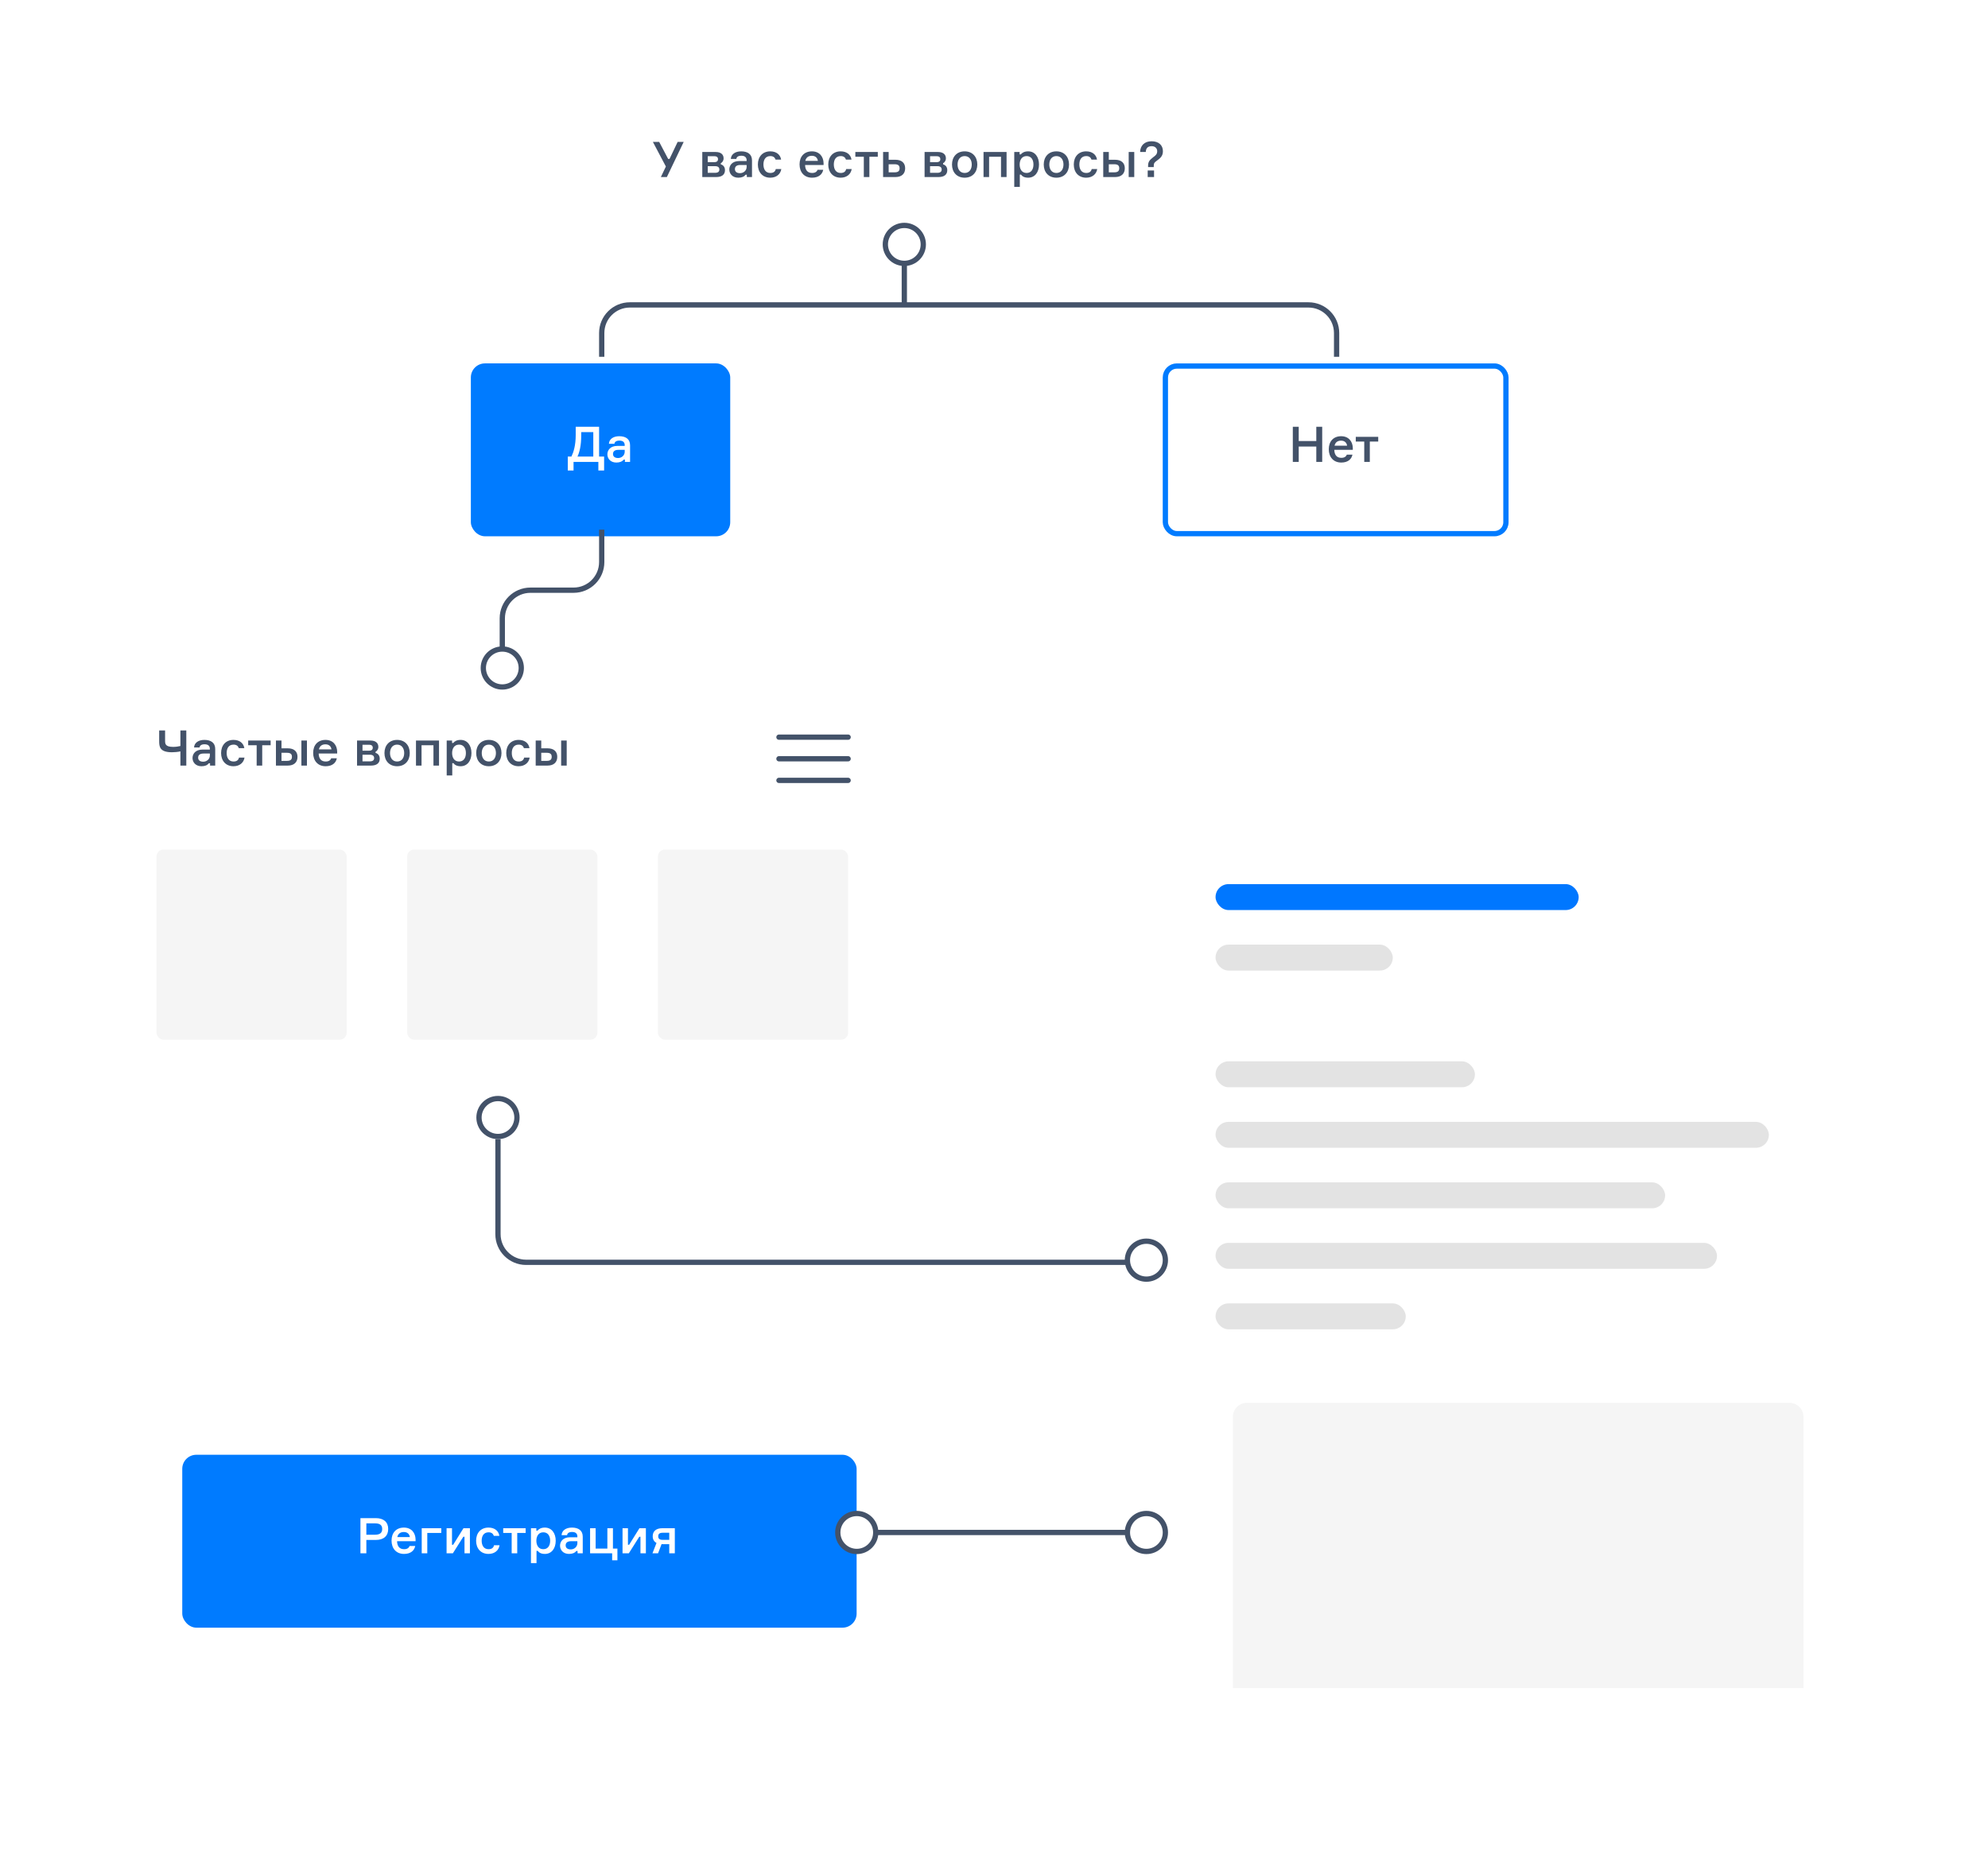 <svg width="278" height="260" viewBox="0 0 278 260" fill="none" xmlns="http://www.w3.org/2000/svg">
<g filter="url(#filter0_d)">
<rect x="62.739" y="10" width="128.153" height="24.18" rx="1.967" fill="white"/>
</g>
<path d="M93.433 22.227L92.18 19.845H91.299L93.116 23.288L92.414 24.761H93.254L95.608 19.845H94.761L93.626 22.227H93.433ZM100.795 22.826C100.995 22.723 101.187 22.482 101.187 22.145C101.187 21.594 100.795 21.257 100.079 21.257H98.207V24.761H100.141C100.94 24.761 101.38 24.43 101.38 23.797C101.38 23.349 101.125 23.074 100.795 22.985V22.826ZM98.971 24.169V23.239H99.996C100.444 23.239 100.595 23.439 100.595 23.707C100.595 23.976 100.444 24.169 99.996 24.169H98.971ZM98.971 21.849H99.914C100.279 21.849 100.409 22.035 100.409 22.262C100.409 22.482 100.279 22.675 99.914 22.675H98.971V21.849ZM104.436 24.761H105.159V22.434C105.159 21.566 104.553 21.167 103.644 21.167C102.818 21.167 102.233 21.566 102.199 22.227H102.97C102.997 21.959 103.225 21.78 103.672 21.78C104.188 21.78 104.409 22.035 104.409 22.42V22.523H103.376C102.364 22.523 101.985 23.15 101.985 23.701C101.985 24.306 102.433 24.85 103.238 24.85C103.727 24.85 104.058 24.706 104.271 24.437H104.436V24.761ZM103.479 24.217C103.032 24.217 102.77 24.01 102.77 23.652C102.77 23.288 103.018 23.074 103.514 23.074H104.409V23.343C104.409 23.831 104.002 24.217 103.479 24.217ZM108.486 23.639C108.41 23.99 108.162 24.189 107.722 24.189C107.033 24.189 106.758 23.639 106.758 22.998C106.758 22.372 107.027 21.828 107.722 21.828C108.135 21.828 108.355 22.021 108.458 22.324H109.229C109.126 21.635 108.575 21.167 107.715 21.167C106.627 21.167 105.98 21.931 105.98 23.005C105.98 24.079 106.627 24.85 107.715 24.85C108.562 24.85 109.147 24.361 109.257 23.639H108.486ZM115.168 22.812C115.148 21.904 114.59 21.167 113.537 21.167C112.463 21.167 111.809 21.89 111.809 22.985C111.809 24.079 112.456 24.85 113.558 24.85C114.466 24.85 114.989 24.396 115.12 23.742H114.329C114.225 24.024 113.984 24.189 113.564 24.189C112.931 24.189 112.601 23.79 112.58 23.074H115.168V22.812ZM113.53 21.787C114.046 21.787 114.322 22.103 114.37 22.496H112.614C112.704 22.09 112.979 21.787 113.53 21.787ZM118.328 23.639C118.253 23.99 118.005 24.189 117.564 24.189C116.876 24.189 116.6 23.639 116.6 22.998C116.6 22.372 116.869 21.828 117.564 21.828C117.977 21.828 118.198 22.021 118.301 22.324H119.072C118.969 21.635 118.418 21.167 117.557 21.167C116.47 21.167 115.822 21.931 115.822 23.005C115.822 24.079 116.47 24.85 117.557 24.85C118.404 24.85 118.989 24.361 119.099 23.639H118.328ZM119.611 21.918H120.795V24.761H121.573V21.918H122.751V21.257H119.611V21.918ZM124.269 21.257H123.491V24.761H125.213C126.101 24.761 126.576 24.286 126.576 23.535C126.576 22.792 126.101 22.344 125.213 22.344H124.269V21.257ZM124.269 24.1V22.971H125.102C125.633 22.971 125.798 23.177 125.798 23.535C125.798 23.886 125.633 24.1 125.102 24.1H124.269ZM131.882 22.826C132.082 22.723 132.274 22.482 132.274 22.145C132.274 21.594 131.882 21.257 131.166 21.257H129.293V24.761H131.228C132.026 24.761 132.467 24.43 132.467 23.797C132.467 23.349 132.212 23.074 131.882 22.985V22.826ZM130.058 24.169V23.239H131.083C131.531 23.239 131.682 23.439 131.682 23.707C131.682 23.976 131.531 24.169 131.083 24.169H130.058ZM130.058 21.849H131.001C131.366 21.849 131.496 22.035 131.496 22.262C131.496 22.482 131.366 22.675 131.001 22.675H130.058V21.849ZM134.897 21.167C133.795 21.167 133.127 21.938 133.127 23.005C133.127 24.079 133.795 24.85 134.897 24.85C135.998 24.85 136.666 24.079 136.666 23.005C136.666 21.938 135.998 21.167 134.897 21.167ZM134.897 24.189C134.215 24.189 133.905 23.632 133.905 23.005C133.905 22.392 134.215 21.828 134.897 21.828C135.578 21.828 135.888 22.392 135.888 23.005C135.888 23.632 135.578 24.189 134.897 24.189ZM140.758 24.761V21.257H137.536V24.761H138.314V21.918H139.98V24.761H140.758ZM143.56 21.828C144.2 21.828 144.517 22.331 144.517 23.005C144.517 23.687 144.2 24.189 143.56 24.189C142.878 24.189 142.589 23.632 142.589 23.005C142.589 22.392 142.878 21.828 143.56 21.828ZM141.832 21.257V26.138H142.61V24.423H142.775C142.961 24.671 143.264 24.85 143.78 24.85C144.723 24.85 145.294 24.072 145.294 23.005C145.294 21.959 144.73 21.167 143.78 21.167C143.257 21.167 142.94 21.353 142.747 21.594H142.582V21.257H141.832ZM147.724 21.167C146.623 21.167 145.955 21.938 145.955 23.005C145.955 24.079 146.623 24.85 147.724 24.85C148.825 24.85 149.493 24.079 149.493 23.005C149.493 21.938 148.825 21.167 147.724 21.167ZM147.724 24.189C147.042 24.189 146.733 23.632 146.733 23.005C146.733 22.392 147.042 21.828 147.724 21.828C148.406 21.828 148.715 22.392 148.715 23.005C148.715 23.632 148.406 24.189 147.724 24.189ZM152.662 23.639C152.587 23.99 152.339 24.189 151.898 24.189C151.21 24.189 150.935 23.639 150.935 22.998C150.935 22.372 151.203 21.828 151.898 21.828C152.311 21.828 152.532 22.021 152.635 22.324H153.406C153.303 21.635 152.752 21.167 151.891 21.167C150.804 21.167 150.157 21.931 150.157 23.005C150.157 24.079 150.804 24.85 151.891 24.85C152.738 24.85 153.323 24.361 153.434 23.639H152.662ZM154.276 21.257V24.761H155.928C156.816 24.761 157.291 24.286 157.291 23.535C157.291 22.792 156.816 22.344 155.928 22.344H155.054V21.257H154.276ZM155.054 22.971H155.818C156.348 22.971 156.513 23.177 156.513 23.535C156.513 23.886 156.348 24.1 155.818 24.1H155.054V22.971ZM157.835 21.257V24.761H158.613V21.257H157.835ZM161.037 19.756C160.025 19.756 159.454 20.375 159.433 21.257H160.225C160.245 20.678 160.548 20.444 161.051 20.444C161.553 20.444 161.822 20.775 161.822 21.14C161.822 21.553 161.602 21.745 161.271 21.98C160.755 22.386 160.548 22.613 160.548 23.184V23.37H161.34V23.184C161.34 22.812 161.457 22.702 161.781 22.468C162.249 22.117 162.621 21.835 162.621 21.14C162.621 20.334 162.056 19.756 161.037 19.756ZM161.381 24.761V23.838H160.493V24.761H161.381Z" fill="#435269"/>
<g filter="url(#filter1_d)">
<rect x="65.844" y="49.839" width="36.27" height="24.18" rx="1.967" fill="#007BFF"/>
</g>
<path d="M83.777 63.849V59.684H80.507V60.834C80.507 62.307 80.204 63.236 79.908 63.849H79.399V65.804H80.204V64.6H83.674V65.804H84.479V63.849H83.777ZM82.965 63.849H80.755C81.037 63.264 81.278 62.293 81.278 60.91V60.435H82.965V63.849ZM87.386 64.6H88.109V62.273C88.109 61.405 87.504 61.006 86.595 61.006C85.769 61.006 85.183 61.405 85.149 62.066H85.92C85.948 61.798 86.175 61.619 86.622 61.619C87.139 61.619 87.359 61.873 87.359 62.259V62.362H86.326C85.314 62.362 84.936 62.989 84.936 63.539C84.936 64.145 85.383 64.689 86.189 64.689C86.677 64.689 87.008 64.544 87.221 64.276H87.386V64.6ZM86.43 64.056C85.982 64.056 85.721 63.849 85.721 63.491C85.721 63.126 85.968 62.913 86.464 62.913H87.359V63.181C87.359 63.67 86.953 64.056 86.43 64.056Z" fill="white"/>
<g filter="url(#filter2_d)">
<rect x="162.596" y="49.839" width="48.36" height="24.18" rx="1.967" fill="white"/>
<rect x="162.965" y="50.208" width="47.622" height="23.442" rx="1.598" stroke="#007BFF" stroke-width="0.738"/>
</g>
<path d="M184.07 59.684V61.681H181.612V59.684H180.786V64.6H181.612V62.452H184.07V64.6H184.896V59.684H184.07ZM189.175 62.651C189.154 61.743 188.596 61.006 187.543 61.006C186.469 61.006 185.815 61.729 185.815 62.824C185.815 63.918 186.462 64.689 187.564 64.689C188.472 64.689 188.996 64.235 189.126 63.581H188.335C188.232 63.863 187.991 64.028 187.571 64.028C186.937 64.028 186.607 63.629 186.586 62.913H189.175V62.651ZM187.536 61.626C188.053 61.626 188.328 61.942 188.376 62.335H186.621C186.71 61.928 186.985 61.626 187.536 61.626ZM189.591 61.756H190.775V64.6H191.553V61.756H192.73V61.096H189.591V61.756Z" fill="#435269"/>
<g filter="url(#filter3_d)">
<rect x="11" y="93.421" width="118.482" height="62.868" rx="1.967" fill="white"/>
</g>
<path d="M22.259 102.155V103.642C22.259 104.413 22.322 105.205 24.049 105.205C24.414 105.205 24.875 105.163 25.227 105.081V107.07H26.053V102.155H25.227V104.33C24.924 104.406 24.566 104.454 24.215 104.454C23.086 104.454 23.086 104 23.086 103.559V102.155H22.259ZM29.374 107.07H30.096V104.743C30.096 103.876 29.491 103.477 28.582 103.477C27.756 103.477 27.171 103.876 27.136 104.537H27.907C27.935 104.268 28.162 104.089 28.61 104.089C29.126 104.089 29.346 104.344 29.346 104.73V104.833H28.313C27.301 104.833 26.923 105.459 26.923 106.01C26.923 106.616 27.37 107.16 28.176 107.16C28.665 107.16 28.995 107.015 29.208 106.747H29.374V107.07ZM28.417 106.526C27.969 106.526 27.708 106.32 27.708 105.962C27.708 105.597 27.955 105.384 28.451 105.384H29.346V105.652C29.346 106.141 28.94 106.526 28.417 106.526ZM33.423 105.948C33.348 106.299 33.1 106.499 32.659 106.499C31.971 106.499 31.695 105.948 31.695 105.308C31.695 104.681 31.964 104.138 32.659 104.138C33.072 104.138 33.293 104.33 33.396 104.633H34.167C34.064 103.945 33.513 103.477 32.652 103.477C31.565 103.477 30.918 104.241 30.918 105.315C30.918 106.389 31.565 107.16 32.652 107.16C33.499 107.16 34.084 106.671 34.194 105.948H33.423ZM34.706 104.227H35.891V107.07H36.668V104.227H37.846V103.566H34.706V104.227ZM38.587 103.566V107.07H40.239C41.127 107.07 41.602 106.595 41.602 105.845C41.602 105.101 41.127 104.654 40.239 104.654H39.364V103.566H38.587ZM39.364 105.28H40.129C40.659 105.28 40.824 105.487 40.824 105.845C40.824 106.196 40.659 106.409 40.129 106.409H39.364V105.28ZM42.146 103.566V107.07H42.924V103.566H42.146ZM47.151 105.122C47.131 104.213 46.573 103.477 45.52 103.477C44.446 103.477 43.792 104.2 43.792 105.294C43.792 106.389 44.439 107.16 45.541 107.16C46.449 107.16 46.972 106.705 47.103 106.051H46.312C46.208 106.334 45.967 106.499 45.547 106.499C44.914 106.499 44.584 106.1 44.563 105.384H47.151V105.122ZM45.513 104.096C46.029 104.096 46.305 104.413 46.353 104.805H44.597C44.687 104.399 44.962 104.096 45.513 104.096ZM52.517 105.136C52.716 105.033 52.909 104.792 52.909 104.454C52.909 103.904 52.517 103.566 51.801 103.566H49.928V107.07H51.863C52.661 107.07 53.102 106.74 53.102 106.107C53.102 105.659 52.847 105.384 52.517 105.294V105.136ZM50.692 106.478V105.549H51.718C52.166 105.549 52.317 105.749 52.317 106.017C52.317 106.286 52.166 106.478 51.718 106.478H50.692ZM50.692 104.158H51.635C52 104.158 52.131 104.344 52.131 104.571C52.131 104.792 52 104.984 51.635 104.984H50.692V104.158ZM55.531 103.477C54.43 103.477 53.762 104.248 53.762 105.315C53.762 106.389 54.43 107.16 55.531 107.16C56.633 107.16 57.301 106.389 57.301 105.315C57.301 104.248 56.633 103.477 55.531 103.477ZM55.531 106.499C54.85 106.499 54.54 105.941 54.54 105.315C54.54 104.702 54.85 104.138 55.531 104.138C56.213 104.138 56.523 104.702 56.523 105.315C56.523 105.941 56.213 106.499 55.531 106.499ZM61.392 107.07V103.566H58.17V107.07H58.948V104.227H60.614V107.07H61.392ZM64.194 104.138C64.835 104.138 65.151 104.64 65.151 105.315C65.151 105.996 64.835 106.499 64.194 106.499C63.513 106.499 63.224 105.941 63.224 105.315C63.224 104.702 63.513 104.138 64.194 104.138ZM62.466 103.566V108.447H63.244V106.733H63.41C63.596 106.981 63.898 107.16 64.415 107.16C65.358 107.16 65.929 106.382 65.929 105.315C65.929 104.268 65.365 103.477 64.415 103.477C63.892 103.477 63.575 103.663 63.382 103.904H63.217V103.566H62.466ZM68.359 103.477C67.257 103.477 66.59 104.248 66.59 105.315C66.59 106.389 67.257 107.16 68.359 107.16C69.46 107.16 70.128 106.389 70.128 105.315C70.128 104.248 69.46 103.477 68.359 103.477ZM68.359 106.499C67.677 106.499 67.367 105.941 67.367 105.315C67.367 104.702 67.677 104.138 68.359 104.138C69.04 104.138 69.35 104.702 69.35 105.315C69.35 105.941 69.04 106.499 68.359 106.499ZM73.297 105.948C73.222 106.299 72.974 106.499 72.533 106.499C71.845 106.499 71.569 105.948 71.569 105.308C71.569 104.681 71.838 104.138 72.533 104.138C72.946 104.138 73.166 104.33 73.27 104.633H74.041C73.937 103.945 73.387 103.477 72.526 103.477C71.438 103.477 70.791 104.241 70.791 105.315C70.791 106.389 71.438 107.16 72.526 107.16C73.373 107.16 73.958 106.671 74.068 105.948H73.297ZM74.911 103.566V107.07H76.563C77.451 107.07 77.926 106.595 77.926 105.845C77.926 105.101 77.451 104.654 76.563 104.654H75.689V103.566H74.911ZM75.689 105.28H76.453C76.983 105.28 77.148 105.487 77.148 105.845C77.148 106.196 76.983 106.409 76.453 106.409H75.689V105.28ZM78.47 103.566V107.07H79.248V103.566H78.47Z" fill="#435269"/>
<path d="M108.929 103.093H118.601" stroke="#435269" stroke-width="0.738" stroke-linecap="round" stroke-linejoin="round"/>
<path d="M108.928 106.115H118.6" stroke="#435269" stroke-width="0.738" stroke-linecap="round" stroke-linejoin="round"/>
<path d="M108.928 109.138H118.6" stroke="#435269" stroke-width="0.738" stroke-linecap="round" stroke-linejoin="round"/>
<path d="M126.459 34.18V42.643M126.459 42.643H88.078C85.906 42.643 84.144 44.404 84.144 46.577V49.897M126.459 42.643H182.975C185.148 42.643 186.909 44.404 186.909 46.577V49.897" stroke="#435269" stroke-width="0.738"/>
<path d="M84.144 74.077V78.606C84.144 80.779 82.383 82.54 80.21 82.54H74.175C72.002 82.54 70.241 84.301 70.241 86.474V93.723" stroke="#435269" stroke-width="0.738"/>
<circle cx="126.459" cy="34.18" r="2.654" fill="white" stroke="#435269" stroke-width="0.738"/>
<circle cx="69.636" cy="156.288" r="2.654" fill="white" stroke="#435269" stroke-width="0.738"/>
<circle cx="70.241" cy="93.421" r="2.654" fill="white" stroke="#435269" stroke-width="0.738"/>
<rect x="21.881" y="118.81" width="26.598" height="26.598" rx="0.983" fill="#F5F5F5"/>
<rect x="56.942" y="118.81" width="26.598" height="26.598" rx="0.983" fill="#F5F5F5"/>
<rect x="92.002" y="118.81" width="26.598" height="26.598" rx="0.983" fill="#F5F5F5"/>
<g filter="url(#filter4_d)">
<rect x="160.488" y="110.314" width="106.215" height="137.686" rx="1.967" fill="white"/>
</g>
<rect x="169.982" y="132.108" width="24.784" height="3.627" rx="1.813" fill="#E3E3E3"/>
<rect x="169.982" y="148.43" width="36.27" height="3.627" rx="1.813" fill="#E3E3E3"/>
<rect x="169.982" y="156.893" width="77.376" height="3.627" rx="1.813" fill="#E3E3E3"/>
<rect x="169.982" y="165.355" width="62.868" height="3.627" rx="1.813" fill="#E3E3E3"/>
<rect x="169.982" y="173.818" width="70.122" height="3.627" rx="1.813" fill="#E3E3E3"/>
<rect x="169.982" y="182.281" width="26.598" height="3.627" rx="1.813" fill="#E3E3E3"/>
<rect x="169.982" y="123.646" width="50.778" height="3.627" rx="1.813" fill="#0077FF"/>
<path d="M69.636 159.311V172.605C69.636 174.777 71.398 176.539 73.57 176.539H160.613" stroke="#435269" stroke-width="0.738"/>
<circle cx="160.311" cy="176.237" r="2.654" fill="white" stroke="#435269" stroke-width="0.738"/>
<circle cx="160.311" cy="214.32" r="2.654" fill="white" stroke="#435269" stroke-width="0.738"/>
<g filter="url(#filter5_d)">
<rect x="25.487" y="202.47" width="94.302" height="24.18" rx="1.967" fill="#007BFF"/>
</g>
<circle cx="119.809" cy="214.32" r="2.654" fill="white" stroke="#435269" stroke-width="0.738"/>
<path d="M122.228 214.32H157.591" stroke="#435269" stroke-width="0.738"/>
<path d="M50.403 212.315V217.23H51.23V215.365H52.565C53.666 215.365 54.286 214.793 54.286 213.83C54.286 212.886 53.666 212.315 52.565 212.315H50.403ZM51.23 214.635V213.045H52.441C53.178 213.045 53.446 213.334 53.446 213.837C53.446 214.332 53.178 214.635 52.441 214.635H51.23ZM58.113 215.282C58.092 214.373 57.535 213.637 56.481 213.637C55.408 213.637 54.754 214.36 54.754 215.454C54.754 216.549 55.401 217.32 56.502 217.32C57.411 217.32 57.934 216.866 58.065 216.212H57.273C57.17 216.494 56.929 216.659 56.509 216.659C55.876 216.659 55.545 216.26 55.525 215.544H58.113V215.282ZM56.475 214.256C56.991 214.256 57.266 214.573 57.315 214.966H55.559C55.648 214.559 55.924 214.256 56.475 214.256ZM58.974 217.23H59.752V214.387H61.707V213.726H58.974V217.23ZM63.331 217.23L64.79 214.917H64.955V217.23H65.713V213.726H64.811L63.372 216.039H63.207V213.726H62.449V217.23H63.331ZM69.085 216.108C69.009 216.459 68.761 216.659 68.321 216.659C67.632 216.659 67.357 216.108 67.357 215.468C67.357 214.842 67.626 214.298 68.321 214.298C68.734 214.298 68.954 214.491 69.058 214.793H69.829C69.725 214.105 69.175 213.637 68.314 213.637C67.226 213.637 66.579 214.401 66.579 215.475C66.579 216.549 67.226 217.32 68.314 217.32C69.161 217.32 69.746 216.831 69.856 216.108H69.085ZM70.368 214.387H71.552V217.23H72.33V214.387H73.507V213.726H70.368V214.387ZM75.976 214.298C76.616 214.298 76.933 214.8 76.933 215.475C76.933 216.157 76.616 216.659 75.976 216.659C75.295 216.659 75.005 216.101 75.005 215.475C75.005 214.862 75.295 214.298 75.976 214.298ZM74.248 213.726V218.607H75.026V216.893H75.191C75.377 217.141 75.68 217.32 76.197 217.32C77.14 217.32 77.711 216.542 77.711 215.475C77.711 214.429 77.147 213.637 76.197 213.637C75.673 213.637 75.357 213.823 75.164 214.064H74.999V213.726H74.248ZM80.767 217.23H81.49V214.904C81.49 214.036 80.884 213.637 79.975 213.637C79.149 213.637 78.564 214.036 78.53 214.697H79.301C79.328 214.429 79.555 214.25 80.003 214.25C80.519 214.25 80.74 214.504 80.74 214.89V214.993H79.707C78.695 214.993 78.316 215.62 78.316 216.17C78.316 216.776 78.764 217.32 79.569 217.32C80.058 217.32 80.388 217.175 80.602 216.907H80.767V217.23ZM79.81 216.687C79.363 216.687 79.101 216.48 79.101 216.122C79.101 215.757 79.349 215.544 79.844 215.544H80.74V215.812C80.74 216.301 80.333 216.687 79.81 216.687ZM84.934 213.726V216.57H83.295V213.726H82.517V217.23H85.602V218.215H86.338V216.57H85.712V213.726H84.934ZM87.937 217.23L89.396 214.917H89.561V217.23H90.319V213.726H89.417L87.978 216.039H87.813V213.726H87.055V217.23H87.937ZM92.603 213.726C91.743 213.726 91.275 214.153 91.275 214.849C91.275 215.282 91.454 215.599 91.805 215.785L91.24 217.23H92.025L92.514 215.95C92.597 215.957 92.679 215.957 92.762 215.957H93.588V217.23H94.366V213.726H92.603ZM93.588 215.351H92.665C92.204 215.351 92.046 215.165 92.046 214.855C92.046 214.546 92.204 214.36 92.665 214.36H93.588V215.351Z" fill="white"/>
<path d="M172.401 198.152C172.401 197.066 173.282 196.186 174.368 196.186H250.228C251.314 196.186 252.195 197.066 252.195 198.152V236.082H172.401V198.152Z" fill="#F5F5F5"/>
<defs>
<filter id="filter0_d" x="51.832" y="0.077" width="149.967" height="45.993" filterUnits="userSpaceOnUse" color-interpolation-filters="sRGB">
<feFlood flood-opacity="0" result="BackgroundImageFix"/>
<feColorMatrix in="SourceAlpha" type="matrix" values="0 0 0 0 0 0 0 0 0 0 0 0 0 0 0 0 0 0 127 0"/>
<feOffset dy="0.983"/>
<feGaussianBlur stdDeviation="5.453"/>
<feColorMatrix type="matrix" values="0 0 0 0 0.564 0 0 0 0 0.595 0 0 0 0 0.628 0 0 0 0.12 0"/>
<feBlend mode="normal" in2="BackgroundImageFix" result="effect1_dropShadow"/>
<feBlend mode="normal" in="SourceGraphic" in2="effect1_dropShadow" result="shape"/>
</filter>
<filter id="filter1_d" x="54.937" y="39.916" width="58.083" height="45.993" filterUnits="userSpaceOnUse" color-interpolation-filters="sRGB">
<feFlood flood-opacity="0" result="BackgroundImageFix"/>
<feColorMatrix in="SourceAlpha" type="matrix" values="0 0 0 0 0 0 0 0 0 0 0 0 0 0 0 0 0 0 127 0"/>
<feOffset dy="0.983"/>
<feGaussianBlur stdDeviation="5.453"/>
<feColorMatrix type="matrix" values="0 0 0 0 0.564 0 0 0 0 0.595 0 0 0 0 0.628 0 0 0 0.12 0"/>
<feBlend mode="normal" in2="BackgroundImageFix" result="effect1_dropShadow"/>
<feBlend mode="normal" in="SourceGraphic" in2="effect1_dropShadow" result="shape"/>
</filter>
<filter id="filter2_d" x="151.689" y="39.916" width="70.173" height="45.993" filterUnits="userSpaceOnUse" color-interpolation-filters="sRGB">
<feFlood flood-opacity="0" result="BackgroundImageFix"/>
<feColorMatrix in="SourceAlpha" type="matrix" values="0 0 0 0 0 0 0 0 0 0 0 0 0 0 0 0 0 0 127 0"/>
<feOffset dy="0.983"/>
<feGaussianBlur stdDeviation="5.453"/>
<feColorMatrix type="matrix" values="0 0 0 0 0.564 0 0 0 0 0.595 0 0 0 0 0.628 0 0 0 0.12 0"/>
<feBlend mode="normal" in2="BackgroundImageFix" result="effect1_dropShadow"/>
<feBlend mode="normal" in="SourceGraphic" in2="effect1_dropShadow" result="shape"/>
</filter>
<filter id="filter3_d" x="0.093" y="83.498" width="140.295" height="84.681" filterUnits="userSpaceOnUse" color-interpolation-filters="sRGB">
<feFlood flood-opacity="0" result="BackgroundImageFix"/>
<feColorMatrix in="SourceAlpha" type="matrix" values="0 0 0 0 0 0 0 0 0 0 0 0 0 0 0 0 0 0 127 0"/>
<feOffset dy="0.983"/>
<feGaussianBlur stdDeviation="5.453"/>
<feColorMatrix type="matrix" values="0 0 0 0 0.564 0 0 0 0 0.595 0 0 0 0 0.628 0 0 0 0.12 0"/>
<feBlend mode="normal" in2="BackgroundImageFix" result="effect1_dropShadow"/>
<feBlend mode="normal" in="SourceGraphic" in2="effect1_dropShadow" result="shape"/>
</filter>
<filter id="filter4_d" x="149.581" y="100.391" width="128.028" height="159.499" filterUnits="userSpaceOnUse" color-interpolation-filters="sRGB">
<feFlood flood-opacity="0" result="BackgroundImageFix"/>
<feColorMatrix in="SourceAlpha" type="matrix" values="0 0 0 0 0 0 0 0 0 0 0 0 0 0 0 0 0 0 127 0"/>
<feOffset dy="0.983"/>
<feGaussianBlur stdDeviation="5.453"/>
<feColorMatrix type="matrix" values="0 0 0 0 0.564 0 0 0 0 0.595 0 0 0 0 0.628 0 0 0 0.12 0"/>
<feBlend mode="normal" in2="BackgroundImageFix" result="effect1_dropShadow"/>
<feBlend mode="normal" in="SourceGraphic" in2="effect1_dropShadow" result="shape"/>
</filter>
<filter id="filter5_d" x="14.58" y="192.547" width="116.115" height="45.993" filterUnits="userSpaceOnUse" color-interpolation-filters="sRGB">
<feFlood flood-opacity="0" result="BackgroundImageFix"/>
<feColorMatrix in="SourceAlpha" type="matrix" values="0 0 0 0 0 0 0 0 0 0 0 0 0 0 0 0 0 0 127 0"/>
<feOffset dy="0.983"/>
<feGaussianBlur stdDeviation="5.453"/>
<feColorMatrix type="matrix" values="0 0 0 0 0.564 0 0 0 0 0.595 0 0 0 0 0.628 0 0 0 0.12 0"/>
<feBlend mode="normal" in2="BackgroundImageFix" result="effect1_dropShadow"/>
<feBlend mode="normal" in="SourceGraphic" in2="effect1_dropShadow" result="shape"/>
</filter>
</defs>
</svg>
